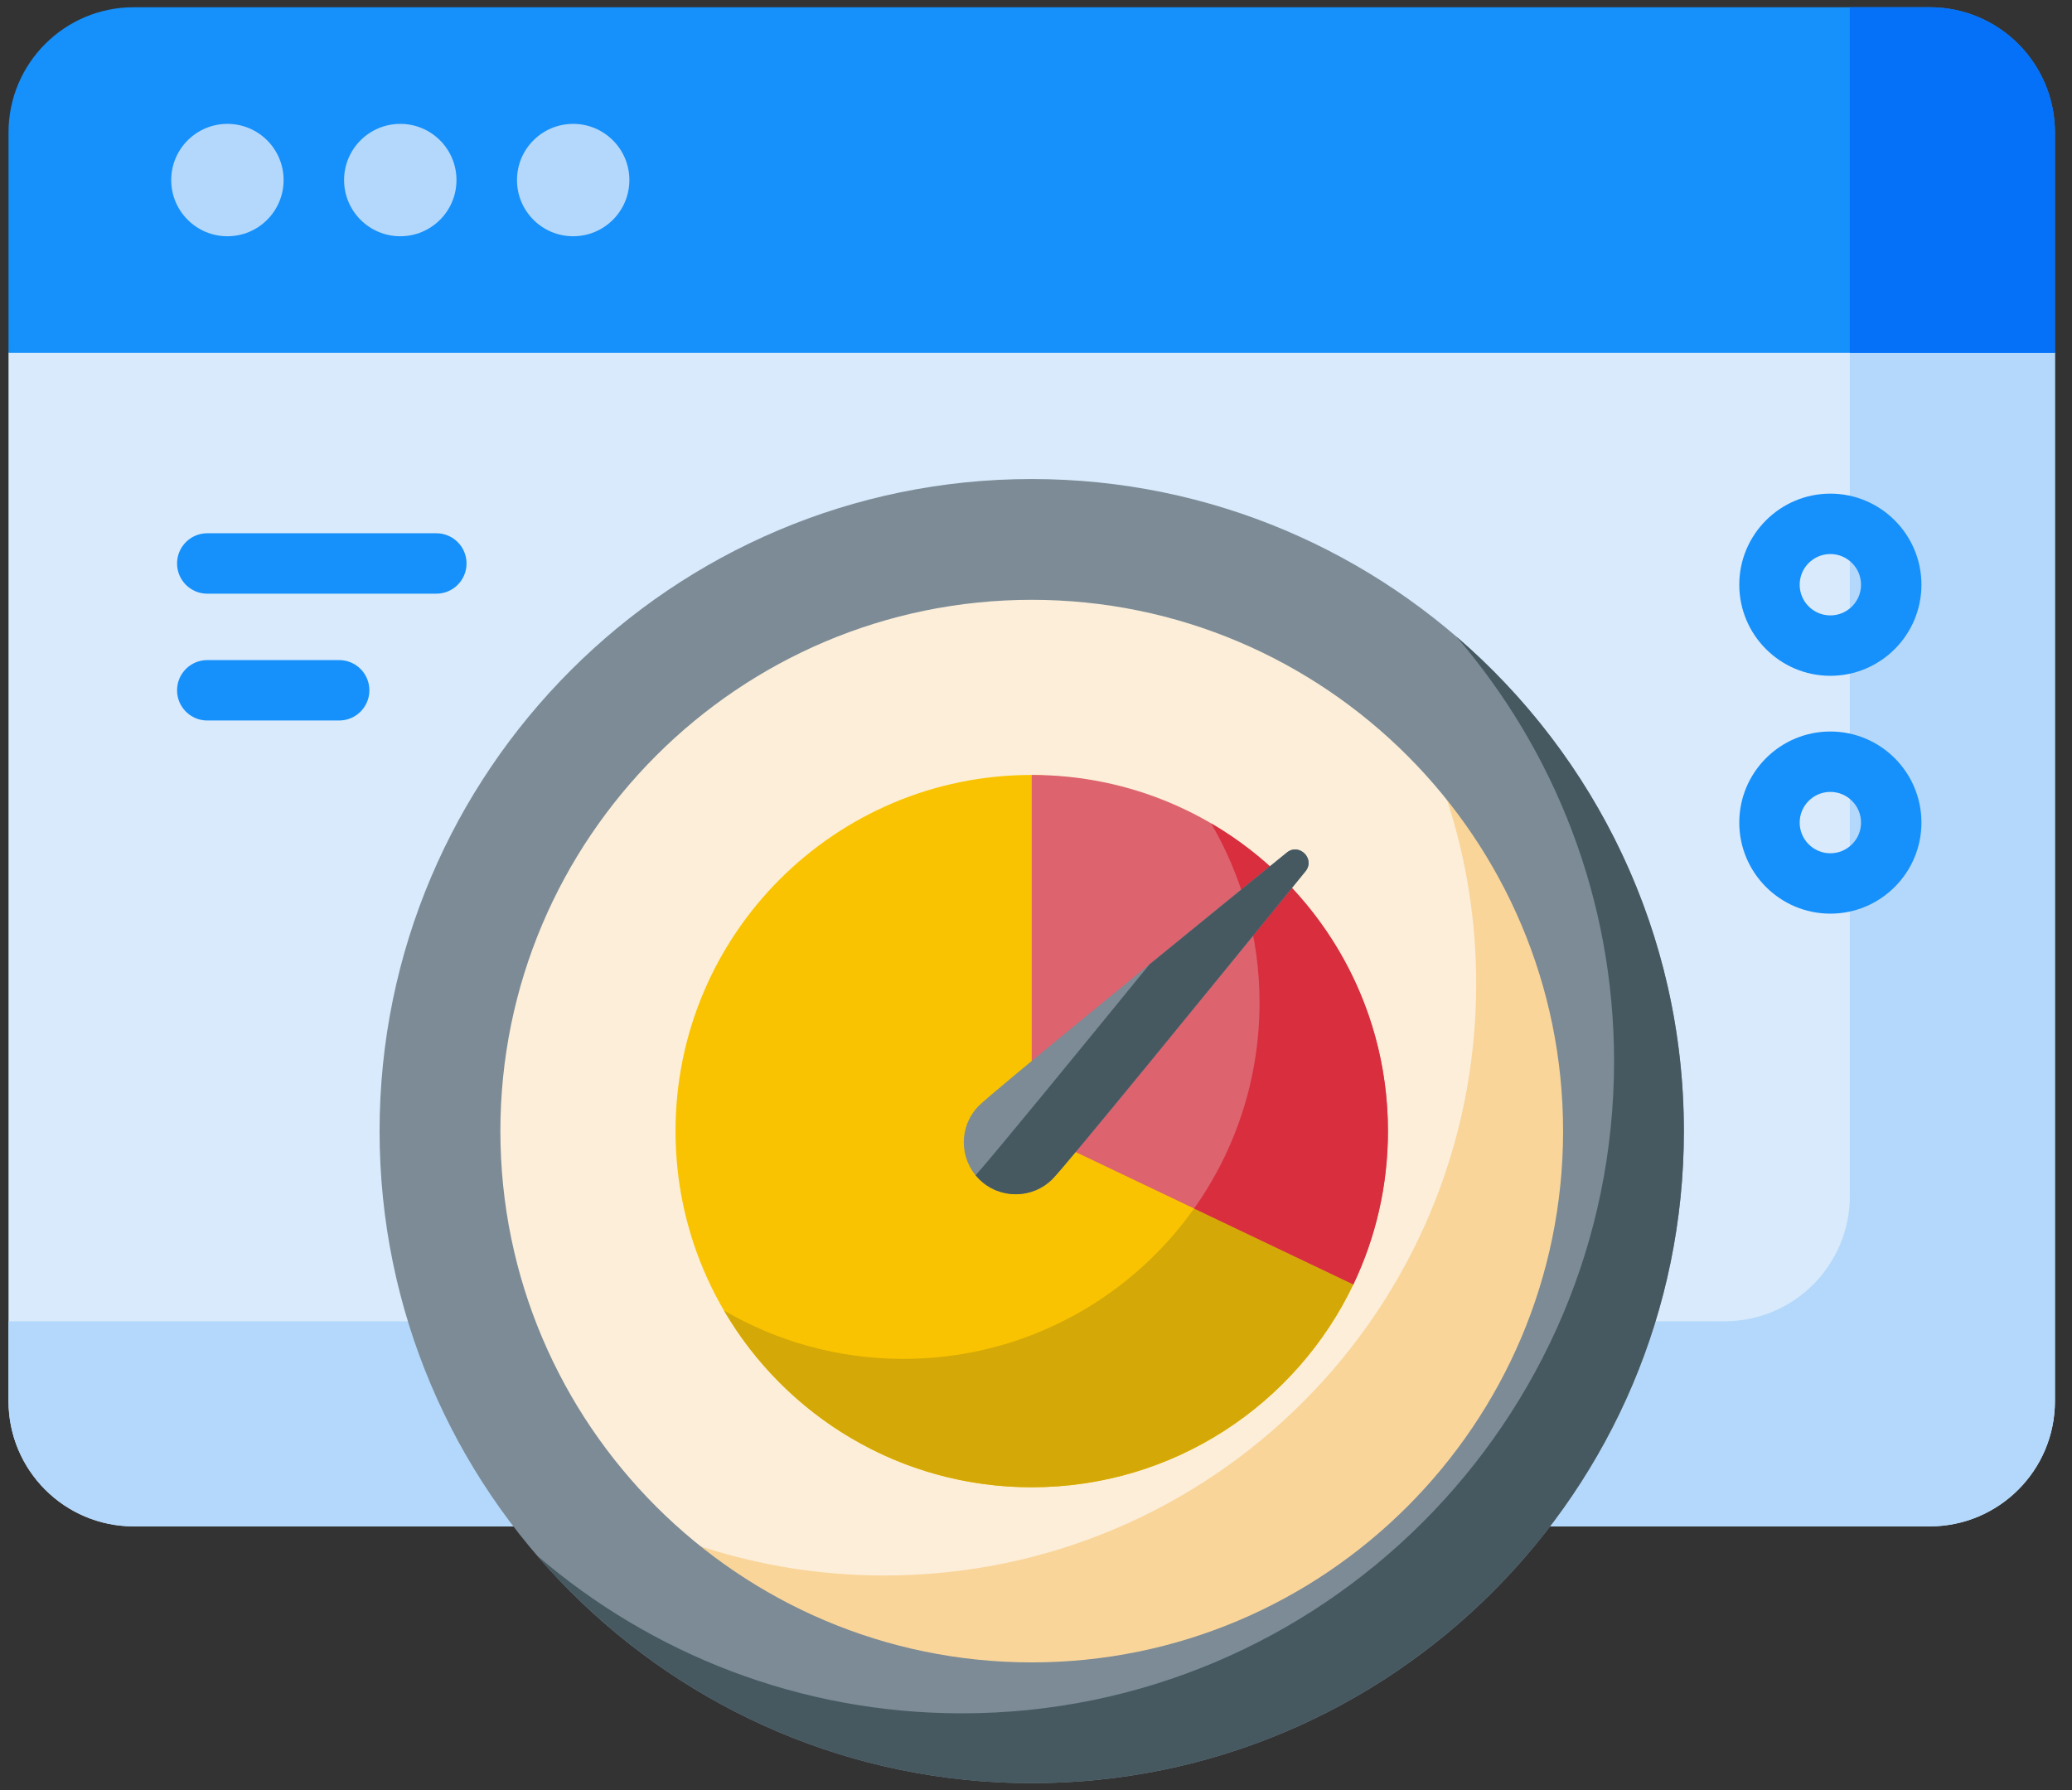 <svg xmlns="http://www.w3.org/2000/svg" width="81" height="70" viewBox="0 0 81 70" fill="none"><rect x="0" y="0" width="81" height="70" fill="#333333" stroke="none"/><path d="M1.12 12.379L0.333 13.797V54.78C0.333 57.485 2.526 59.677 5.23 59.677H75.436C78.141 59.677 80.333 57.485 80.333 54.78V13.797L79.546 12.379H1.12Z" fill="#D8EAFB"></path><path d="M72.315 12.379V46.762C72.315 49.466 70.123 51.659 67.418 51.659H0.333V54.78C0.333 57.485 2.526 59.677 5.23 59.677H75.436C78.141 59.677 80.333 57.485 80.333 54.78V13.797L79.546 12.379H72.315Z" fill="#B3D8FB"></path><path d="M75.436 0.283H5.23C2.526 0.283 0.333 2.475 0.333 5.18V13.797H80.333V5.18C80.333 2.475 78.141 0.283 75.436 0.283Z" fill="#1690FB"></path><path d="M75.436 0.283H72.315V13.797H80.333V5.18C80.333 2.475 78.141 0.283 75.436 0.283Z" fill="#0571F9"></path><path d="M8.89 9.237C10.104 9.237 11.087 8.253 11.087 7.04C11.087 5.827 10.104 4.843 8.89 4.843C7.677 4.843 6.693 5.827 6.693 7.04C6.693 8.253 7.677 9.237 8.89 9.237Z" fill="#B3D8FB"></path><path d="M15.648 9.237C16.862 9.237 17.845 8.253 17.845 7.04C17.845 5.827 16.862 4.843 15.648 4.843C14.435 4.843 13.451 5.827 13.451 7.04C13.451 8.253 14.435 9.237 15.648 9.237Z" fill="#B3D8FB"></path><path d="M22.407 9.237C23.62 9.237 24.604 8.253 24.604 7.04C24.604 5.827 23.62 4.843 22.407 4.843C21.193 4.843 20.21 5.827 20.21 7.04C20.21 8.253 21.193 9.237 22.407 9.237Z" fill="#B3D8FB"></path><path d="M40.333 67.356C53.109 67.356 63.466 56.999 63.466 44.223C63.466 31.447 53.109 21.09 40.333 21.09C27.557 21.09 17.2 31.447 17.2 44.223C17.2 56.999 27.557 67.356 40.333 67.356Z" fill="#FCEED9"></path><path d="M53.556 25.241C56.172 28.989 57.708 33.547 57.708 38.464C57.708 51.24 47.351 61.597 34.575 61.597C29.657 61.597 25.099 60.062 21.352 57.446C25.532 63.436 32.474 67.356 40.333 67.356C53.109 67.356 63.466 56.999 63.466 44.223C63.466 36.364 59.547 29.422 53.556 25.241Z" fill="#FAD59A"></path><path d="M52.906 50.217C50.666 54.907 45.878 58.148 40.333 58.148C32.643 58.148 26.408 51.914 26.408 44.223C26.408 36.532 32.643 30.298 40.333 30.298C48.024 30.298 53.773 48.401 52.906 50.217Z" fill="#F9C301"></path><path d="M40.333 69.717C26.276 69.717 14.839 58.281 14.839 44.223C14.839 30.166 26.276 18.729 40.333 18.729C54.391 18.729 65.827 30.165 65.827 44.223C65.827 58.281 54.391 69.717 40.333 69.717ZM40.333 23.451C28.88 23.451 19.561 32.769 19.561 44.223C19.561 55.677 28.88 64.995 40.333 64.995C51.787 64.995 61.105 55.677 61.105 44.223C61.105 32.769 51.787 23.451 40.333 23.451Z" fill="#7C8B96"></path><path d="M56.935 24.891C60.774 29.355 63.098 35.158 63.098 41.493C63.098 55.551 51.661 66.987 37.604 66.987C31.268 66.987 25.466 64.663 21.002 60.825C25.681 66.265 32.611 69.717 40.333 69.717C54.391 69.717 65.828 58.28 65.828 44.223C65.827 36.501 62.376 29.57 56.935 24.891Z" fill="#465961"></path><path d="M52.908 50.211C53.372 49.21 51.891 43.431 49.212 38.355C49.229 38.635 49.239 38.918 49.239 39.203C49.239 46.894 43.004 53.129 35.314 53.129C32.757 53.129 30.361 52.439 28.301 51.236C30.716 55.37 35.2 58.148 40.333 58.148C45.88 58.148 50.669 54.905 52.908 50.211Z" fill="#D4A806"></path><path d="M40.333 30.298V44.223L52.906 50.217C53.773 48.401 54.258 46.369 54.258 44.223C54.258 36.532 48.024 30.298 40.333 30.298Z" fill="#DD636E"></path><path d="M47.346 32.191C48.549 34.25 49.239 36.646 49.239 39.203C49.239 42.201 48.292 44.977 46.681 47.249L52.906 50.217C53.773 48.401 54.259 46.369 54.259 44.223C54.258 39.09 51.48 34.606 47.346 32.191Z" fill="#D82E3D"></path><path d="M41.143 46.097C40.35 46.89 39.065 46.89 38.272 46.097C37.479 45.304 37.479 44.019 38.272 43.226C38.803 42.695 45.767 37.02 50.304 33.334C50.789 32.939 51.429 33.58 51.035 34.065C47.349 38.602 41.674 45.566 41.143 46.097Z" fill="#7C8B96"></path><path d="M50.304 33.334C48.689 34.646 46.767 36.209 44.937 37.704C41.974 41.34 38.894 45.101 38.139 45.951C38.181 46.001 38.225 46.05 38.272 46.097C39.064 46.89 40.35 46.89 41.143 46.097C41.674 45.566 47.349 38.602 51.035 34.065C51.429 33.58 50.789 32.939 50.304 33.334Z" fill="#465961"></path><path d="M17.058 23.211H8.102C7.45 23.211 6.922 22.682 6.922 22.03C6.922 21.378 7.45 20.849 8.102 20.849H17.058C17.71 20.849 18.238 21.378 18.238 22.03C18.238 22.682 17.71 23.211 17.058 23.211Z" fill="#1690FB"></path><path d="M13.259 28.169H8.102C7.45 28.169 6.922 27.641 6.922 26.989C6.922 26.336 7.45 25.808 8.102 25.808H13.259C13.911 25.808 14.44 26.336 14.44 26.989C14.44 27.641 13.911 28.169 13.259 28.169Z" fill="#1690FB"></path><path d="M71.553 26.422C69.59 26.422 67.993 24.824 67.993 22.861C67.993 20.898 69.59 19.3 71.553 19.3C73.517 19.3 75.114 20.898 75.114 22.861C75.114 24.824 73.517 26.422 71.553 26.422ZM71.553 21.661C70.892 21.661 70.354 22.2 70.354 22.861C70.354 23.523 70.892 24.061 71.553 24.061C72.215 24.061 72.753 23.523 72.753 22.861C72.753 22.2 72.215 21.661 71.553 21.661Z" fill="#1690FB"></path><path d="M71.553 35.721C69.59 35.721 67.993 34.124 67.993 32.16C67.993 30.197 69.59 28.6 71.553 28.6C73.517 28.6 75.114 30.197 75.114 32.16C75.114 34.124 73.517 35.721 71.553 35.721ZM71.553 30.961C70.892 30.961 70.354 31.499 70.354 32.161C70.354 32.822 70.892 33.361 71.553 33.361C72.215 33.361 72.753 32.822 72.753 32.161C72.753 31.499 72.215 30.961 71.553 30.961Z" fill="#1690FB"></path></svg>